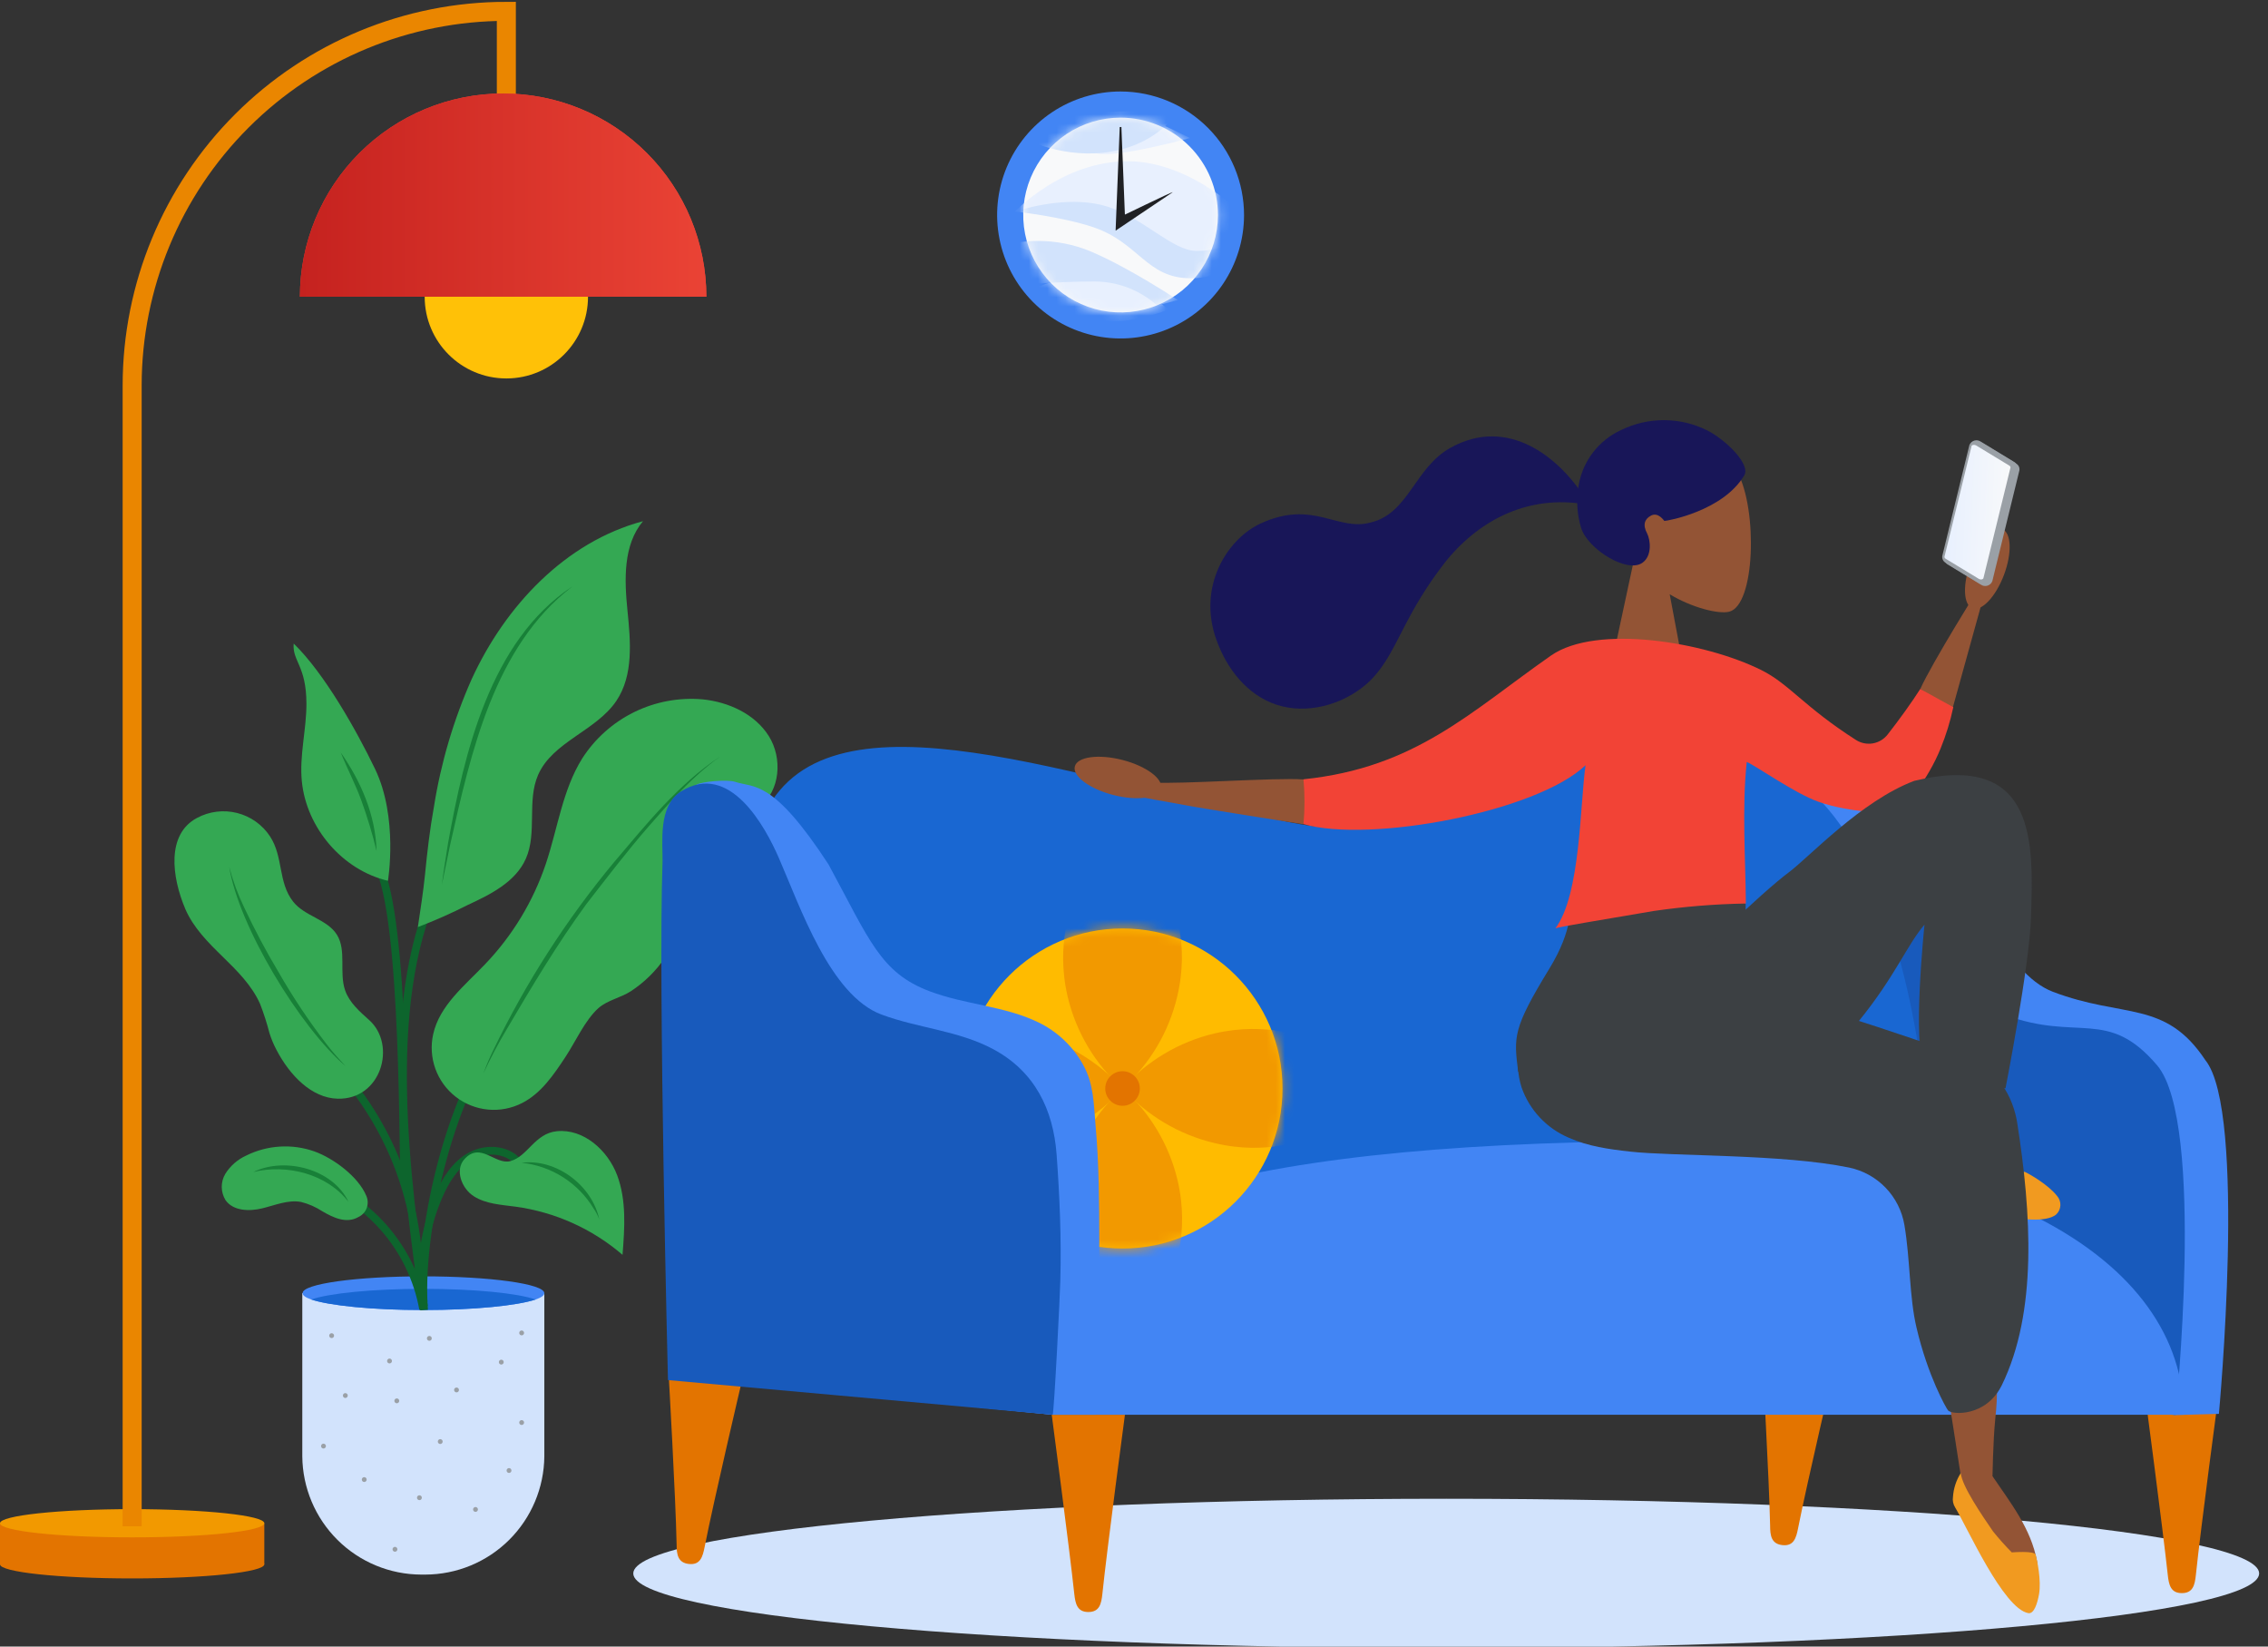 <svg fill="none" height="180" viewBox="0 0 248 180" width="248" xmlns="http://www.w3.org/2000/svg" xmlns:xlink="http://www.w3.org/1999/xlink"><rect x="0" y="0" width="248" height="180" fill="#333333" stroke="none"/><linearGradient id="a" gradientUnits="userSpaceOnUse" x1="32.795" x2="77.238" y1="21.33" y2="21.33"><stop offset="0" stop-color="#c5221f"/><stop offset="1" stop-color="#ea4335"/></linearGradient><linearGradient id="b" gradientUnits="userSpaceOnUse" x1="212.958" x2="219.772" y1="55.737" y2="56.01"><stop offset="0" stop-color="#e8f0fe"/><stop offset="1" stop-color="#f8f9fa"/></linearGradient><clipPath id="c"><path d="m0 7.932c0-4.381 3.551-7.932 7.932-7.932h239.101v180h-247.033z"/></clipPath><mask id="d" height="36" maskUnits="userSpaceOnUse" width="36" x="105" y="101"><path d="m122.746 136.487c9.661 0 17.493-7.833 17.493-17.494s-7.832-17.494-17.493-17.494c-9.662 0-17.494 7.833-17.494 17.494s7.832 17.494 17.494 17.494z" fill="#fb0"/></mask><mask id="e" height="23" maskUnits="userSpaceOnUse" width="23" x="111" y="12"><path clip-rule="evenodd" d="m133.178 23.523c-.004 2.105-.631 4.162-1.803 5.91s-2.836 3.111-4.781 3.914c-1.946.803-4.086 1.012-6.15.599s-3.96-1.428-5.447-2.918-2.499-3.387-2.909-5.451c-.409-2.065-.198-4.205.609-6.149.806-1.944 2.171-3.606 3.921-4.775 1.751-1.169 3.808-1.793 5.913-1.793 2.826.003 5.535 1.128 7.531 3.127 1.997 2 3.118 4.71 3.116 7.536z" fill="#f8f9fa" fill-rule="evenodd"/></mask><g clip-path="url(#c)"><path d="m14.451 172.552c7.981 0 14.451-.691 14.451-1.543s-6.47-1.542-14.451-1.542c-7.981 0-14.451.69-14.451 1.542s6.47 1.543 14.451 1.543z" fill="#e37400"/><path d="m28.902 166.515h-28.902v4.489h28.902z" fill="#e37400"/><path d="m14.451 168.063c7.981 0 14.451-.691 14.451-1.543s-6.47-1.542-14.451-1.542c-7.981 0-14.451.69-14.451 1.542s6.47 1.543 14.451 1.543z" fill="#f29900"/><path d="m55.368 12.001v-10.76c-10.847 0-21.25 4.307-28.923 11.975-7.673 7.668-11.987 18.068-11.994 28.915v124.723" stroke="#ea8600" stroke-miterlimit="10" stroke-width="2.08"/><path d="m55.368 41.371c4.932 0 8.93-3.998 8.93-8.93s-3.998-8.93-8.93-8.93-8.93 3.998-8.93 8.93 3.998 8.93 8.93 8.93z" fill="#ffc107"/><path clip-rule="evenodd" d="m32.795 32.441c0-5.894 2.341-11.546 6.509-15.713 4.167-4.167 9.819-6.508 15.713-6.508s11.546 2.341 15.713 6.508c4.167 4.167 6.509 9.819 6.509 15.713z" fill="#f24336" fill-rule="evenodd"/><path clip-rule="evenodd" d="m32.795 32.441c0-5.894 2.341-11.546 6.509-15.713 4.167-4.167 9.819-6.508 15.713-6.508s11.546 2.341 15.713 6.508c4.167 4.167 6.509 9.819 6.509 15.713z" fill="url(#a)" fill-rule="evenodd"/><path d="m59.521 159.207c-.031 3.434-1.415 6.717-3.851 9.137-2.437 2.42-5.729 3.781-9.164 3.788h-.436c-3.434-.007-6.727-1.368-9.164-3.788s-3.821-5.703-3.851-9.137v-17.839h26.466z" fill="#d2e3fc"/><g fill="#9aa0a6"><path d="m39.827 162.01c.07 0 .138-.028.188-.078.05-.05.078-.118.078-.188 0-.071-.028-.138-.078-.188-.05-.05-.117-.078-.188-.078s-.138.028-.188.078c-.05.05-.078.117-.078.188 0 .07.028.138.078.188.05.05.118.078.188.078z"/><path d="m51.995 165.276c.07 0 .138-.028.188-.078s.078-.118.078-.188c0-.071-.028-.138-.078-.188s-.117-.078-.188-.078c-.071 0-.138.028-.188.078s-.078.117-.078.188c0 .07.028.138.078.188s.117.078.188.078z"/><path d="m49.92 152.213c.071 0 .138-.028.188-.078.05-.05.078-.118.078-.188 0-.071-.028-.138-.078-.188-.05-.05-.117-.078-.188-.078-.07 0-.138.028-.188.078s-.078.117-.078.188c0 .07.028.138.078.188s.117.078.188.078z"/><path d="m48.139 157.856c.07 0 .138-.028.188-.078.05-.05.078-.117.078-.188 0-.07-.028-.138-.078-.188-.05-.05-.117-.078-.188-.078s-.138.028-.188.078c-.05.05-.078.118-.078.188 0 .071.028.138.078.188.05.05.118.078.188.078z"/><path d="m57.041 155.776c.071 0 .138-.028.188-.077.05-.05.078-.118.078-.188 0-.071-.028-.139-.078-.188-.05-.05-.117-.078-.188-.078-.07 0-.138.028-.188.078-.05.049-.078.117-.078.188 0 .07.028.138.078.188.05.049.117.077.188.077z"/><path d="m37.76 152.825c.07 0 .138-.028.188-.078s.078-.118.078-.188c0-.071-.028-.138-.078-.188s-.117-.078-.188-.078c-.071 0-.138.028-.188.078-.05.05-.078.117-.078.188 0 .07.028.138.078.188.05.05.117.078.188.078z"/><path d="m36.264 146.277c.07 0 .138-.028.188-.078.05-.05.078-.117.078-.188 0-.07-.028-.138-.078-.188-.05-.05-.117-.078-.188-.078s-.138.028-.188.078c-.05.05-.078.118-.078.188 0 .071.028.138.078.188.05.05.118.078.188.078z"/><path d="m43.389 153.404c.07 0 .138-.028.188-.078.05-.049.078-.117.078-.188 0-.07-.028-.138-.078-.188-.05-.049-.117-.078-.188-.078s-.138.029-.188.078c-.05.05-.078.118-.078.188 0 .071.028.139.078.188.05.05.118.078.188.078z"/><path d="m57.041 145.979c.071 0 .138-.028.188-.077.05-.05.078-.118.078-.188 0-.071-.028-.139-.078-.189-.05-.049-.117-.077-.188-.077-.07 0-.138.028-.188.077-.05.05-.078.118-.078.189 0 .07.028.138.078.188.05.049.117.077.188.077z"/><path d="m46.948 146.575c.07 0 .138-.028.188-.078s.078-.117.078-.188c0-.07-.028-.138-.078-.188s-.117-.078-.188-.078c-.071 0-.138.028-.188.078-.05.05-.078.118-.078.188 0 .071.028.138.078.188.05.05.117.078.188.078z"/><path d="m43.188 169.632c.07 0 .138-.028.188-.078.05-.05.078-.118.078-.188 0-.071-.028-.138-.078-.188-.05-.05-.118-.078-.188-.078s-.138.028-.188.078c-.05.05-.078.117-.078.188 0 .07.028.138.078.188.05.05.117.078.188.078z"/><path d="m45.862 163.994c.071 0 .138-.028.188-.078s.078-.117.078-.188c0-.07-.028-.138-.078-.188s-.117-.078-.188-.078c-.07 0-.138.028-.188.078s-.078.118-.078.188c0 .071.028.138.078.188s.117.078.188.078z"/><path d="m55.66 161.021c.07 0 .138-.028.188-.078s.078-.117.078-.188-.028-.138-.078-.188-.117-.078-.188-.078c-.071 0-.138.028-.188.078s-.078.117-.078.188.028.138.078.188.117.078.188.078z"/><path d="m35.373 158.351c.07 0 .138-.028.188-.078s.078-.118.078-.188c0-.071-.028-.138-.078-.188s-.117-.078-.188-.078c-.071 0-.138.028-.188.078s-.078.117-.078.188c0 .07.028.138.078.188s.117.078.188.078z"/><path d="m54.813 149.171c.07 0 .138-.028.188-.078.05-.05.078-.118.078-.188 0-.071-.028-.138-.078-.188-.05-.05-.118-.078-.188-.078s-.138.028-.188.078c-.05.05-.078.117-.078.188 0 .07.028.138.078.188.05.05.117.078.188.078z"/><path d="m42.594 149.048c.07 0 .138-.028.188-.078s.078-.117.078-.188c0-.07-.028-.138-.078-.188s-.117-.078-.188-.078c-.071 0-.138.028-.188.078s-.078.118-.078.188c0 .071.028.138.078.188s.117.078.188.078z"/></g><path d="m59.522 141.368c0 .245-.34.479-.952.692-1.957.659-6.712 1.154-12.297 1.154-5.585 0-10.308-.495-12.233-1.154-.617-.213-.952-.447-.952-.692-.027-1.021 5.898-1.84 13.185-1.84 7.287 0 13.249.819 13.249 1.84z" fill="#4285f4"/><path d="m58.569 142.06c-1.957.659-6.712 1.154-12.297 1.154s-10.308-.495-12.233-1.154c1.952-.686 6.718-1.165 12.281-1.165 5.563 0 10.292.479 12.249 1.165z" fill="#1967d2"/><path d="m37.826 117.79c5.367 6.41 8.204 14.562 7.978 22.919" stroke="#0d652d" stroke-miterlimit="10" stroke-width=".846"/><path d="m47.586 97.382c-5.728 12.765-3.191 31.115-1.234 45.427" stroke="#0d652d" stroke-miterlimit="10" stroke-width=".846"/><path d="m54.415 113.302c-5.356 6.85-8.707 21.716-8.042 29.912" stroke="#0d652d" stroke-miterlimit="10" stroke-width=".846"/><path d="m56.87 127.332c-1.064-1.67-3.548-1.931-5.319-1.005-1.771.925-2.851 2.723-3.627 4.537-1.543 3.618-2.094 7.581-1.596 11.483" stroke="#0d652d" stroke-miterlimit="10" stroke-width=".846"/><path d="m50.782 126.721c-1.064 1.175-.314 3.191 1.021 4.047 1.335.857 3.0.931 4.569 1.144 4.326.591 8.389 2.42 11.701 5.265.229-2.92.442-5.951-.585-8.691-1.026-2.739-3.675-5.111-6.59-4.824-2.436.24-3.191 2.766-5.085 3.266-1.686.447-3.26-2.165-5.032-.207z" fill="#34a853"/><path d="m33.67 128.795c3.204 1.013 6.07 2.882 8.29 5.404s3.71 5.602 4.31 8.909" stroke="#0d652d" stroke-miterlimit="10" stroke-width=".846"/><path d="m40.65 93.75c3.553 2.468 3.393 30.141 3.553 35.598" stroke="#0d652d" stroke-miterlimit="10" stroke-width=".846"/><path clip-rule="evenodd" d="m29.465 112.934c-.28-1.082-.623-2.148-1.026-3.191-.899-2.026-2.521-3.627-4.106-5.175-1.585-1.548-3.191-3.159-4.069-5.196-1.489-3.505-2.08-8.185 1.282-9.957 1.341-.721 2.903-.914 4.379-.542 1.476.372 2.76 1.282 3.599 2.553 1.484 2.271.856 5.021 2.537 7.148 1.25 1.595 3.723 1.909 4.787 3.622 1.064 1.712.213 4.122.893 6.079.468 1.335 1.596 2.314 2.659 3.266 2.978 2.712 1.292 8.696-3.489 8.568-2.84-.074-5.239-2.563-6.686-5.35-.31-.584-.564-1.194-.761-1.825z" fill="#34a853" fill-rule="evenodd"/><path clip-rule="evenodd" d="m51.592 74.209c3.665-7.978 10.249-14.977 18.716-17.233-2.175 2.606-2.037 6.382-1.697 9.755s.681 7.079-1.218 9.893c-2.223 3.292-6.973 4.457-8.558 8.1-1.234 2.84-.08 6.297-1.33 9.138-1.122 2.542-3.845 3.909-6.382 5.079-1.766.898-3.579 1.7-5.43 2.404.271-1.867.585-3.798.776-5.697.245-2.494.532-4.989.979-7.446.764-4.825 2.156-9.53 4.143-13.993z" fill="#34a853" fill-rule="evenodd"/><path clip-rule="evenodd" d="m33.508 76.948c0 2.824-.776 5.633-.505 8.446.495 5.095 4.436 9.728 9.419 10.893 0 0 1.149-6.914-1.415-12.233-2.016-4.186-5.532-10.446-8.893-13.701-.17 1.925 1.393 2.404 1.393 6.595z" fill="#34a853" fill-rule="evenodd"/><path clip-rule="evenodd" d="m35.263 132.427c-.718-.473-1.511-.822-2.346-1.031-1.425-.261-2.845.361-4.255.702-1.409.34-3.154.292-3.994-.889-.27-.433-.415-.932-.42-1.442-.005-.511.131-1.013.393-1.451.546-.868 1.333-1.557 2.266-1.984 1.153-.574 2.41-.91 3.695-.988 1.286-.079 2.574.102 3.788.531 2.053.739 4.787 2.739 5.664 4.85.19.423.206.903.045 1.337-.161.434-.487.787-.907.982-1.314.761-2.75.064-3.93-.617z" fill="#34a853" fill-rule="evenodd"/><path clip-rule="evenodd" d="m61.839 115.53c-1.287 1.952-2.659 3.989-4.75 5.053-1.148.587-2.439.835-3.722.715-1.283-.119-2.506-.602-3.526-1.39-1.02-.789-1.794-1.851-2.232-3.064-.438-1.212-.522-2.524-.243-3.782.697-3.149 3.447-5.319 5.686-7.664 2.992-3.127 5.259-6.875 6.638-10.978 1.292-3.851 1.814-8.031 3.957-11.483 1.396-2.184 3.365-3.943 5.691-5.087 2.327-1.143 4.922-1.626 7.504-1.397 2.835.293 5.702 1.596 7.223 4.01 1.521 2.415 1.261 5.994-1.01 7.718-1.627 1.234-3.909 1.351-5.5 2.633-1.266 1.032-1.899 2.659-2.191 4.255-.292 1.596-.308 3.255-.628 4.856-.358 1.714-1.05 3.34-2.036 4.787-.987 1.446-2.248 2.684-3.713 3.643-1.117.729-2.569.979-3.558 1.856-1.473 1.33-2.505 3.675-3.59 5.319z" fill="#34a853" fill-rule="evenodd"/><path d="m78.675 82.756c-2.962 2.127-5.367 4.861-7.744 7.585-2.377 2.723-4.574 5.617-6.803 8.478-3.191 4.372-5.984 9.042-8.739 13.733-.924 1.551-1.767 3.149-2.526 4.787.307-.856.662-1.694 1.064-2.51 3.55-7.379 7.993-14.293 13.228-20.589 3.51-4.127 6.989-8.478 11.536-11.504z" fill="#188038"/><path d="m25.061 94.75c.402 1.537.953 3.032 1.643 4.462 1.122 2.378 2.372 4.755 3.723 7.005 1.576 2.757 3.339 5.403 5.276 7.919.643.846 1.351 1.628 2.074 2.41-4.978-4.255-11.701-15.323-12.717-21.807z" fill="#188038"/><path d="m57.022 127.114c3.803-.489 7.739 2.479 8.51 6.202-.161-.438-.377-.852-.643-1.234-.837-1.377-1.982-2.542-3.343-3.404s-2.904-1.397-4.507-1.564z" fill="#188038"/><path d="m27.693 128.125c3.468-1.697 8.723-.335 10.419 3.271-2.356-3.08-6.76-4.165-10.419-3.271z" fill="#188038"/><path d="m62.537 64.156c-8.51 6.521-11.052 18.174-13.297 28.115l-.925 4.462c.191-1.511.431-3.01.67-4.51 1.787-9.93 4.611-22.137 13.531-28.067z" fill="#188038"/><path d="m37.258 82.256c2.229 3.191 3.808 6.866 3.92 10.776-.451-1.858-1.003-3.691-1.654-5.489-.649-1.808-1.558-3.494-2.266-5.287z" fill="#188038"/><path d="m158.139 180.172c49.095 0 88.893-3.655 88.893-8.165 0-4.509-39.798-8.165-88.893-8.165-49.094 0-88.893 3.656-88.893 8.165 0 4.51 39.799 8.165 88.893 8.165z" fill="#d2e3fc"/><path d="m115.004 154.658s1.916 14.446 2.465 19.575c.118 1.067.31 1.991 1.537 1.991 1.228 0 1.42-.902 1.537-1.991.534-5.129 2.466-19.575 2.466-19.575z" fill="#e37400"/><path d="m73.121 150.362s.763 13.341.865 18.475c0 1.094.134 2.012 1.361 2.135s1.489-.774 1.702-1.852c.993-5.059 4.051-18.049 4.051-18.049z" fill="#e37400"/><path d="m234.574 152.592s1.911 14.447 2.466 19.575c.117 1.067.309 1.991 1.537 1.991 1.227 0 1.419-.897 1.537-1.991.533-5.128 2.465-19.575 2.465-19.575z" fill="#e37400"/><path d="m192.693 148.296s.758 13.342.865 18.481c0 1.094.133 2.006 1.355 2.134 1.223.129 1.495-.773 1.703-1.846.998-5.065 4.05-18.049 4.05-18.049z" fill="#e37400"/><path d="m202.782 151.194s-3.656-39.711-3.202-52.892c.064-1.975-3.997-10.609-1.548-12.162 5.124-3.245 13.342.886 16.304 7.471 1.51 3.202 4.76 12.754 10.14 14.809 7.743 2.946 12.274.849 16.672 7.471 4.568 5.631 1.483 38.67 1.483 38.67l-4.755.134z" fill="#4285f4"/><path d="m195.852 150.895s-.357-43.344.107-56.819c.069-2.023 10.396-3.602 11.986-.315s5.625 15.092 11.255 17.179c8.064 2.988 11.261-.844 16.693 5.539 5.294 6.324 1.991 38.205 1.991 38.205z" fill="#185abc"/><path d="m98.179 140.958 113.138-6.617s.95-51.884-24.741-52.657c-29.096-.907-25.702 12.029-45.421 8.229-22.99-4.429-50.271-15.524-57.47-1.099-7.199 14.425 14.495 52.145 14.495 52.145z" fill="#1967d2"/><path d="m106.303 153.788 8.763.869h123.715c0-16.442-20.424-31.027-66.239-29.773-44.866 1.222-64.249 9.606-64.249 26.054z" fill="#4285f4"/><path d="m122.746 136.486c9.661 0 17.493-7.832 17.493-17.493 0-9.662-7.832-17.494-17.493-17.494-9.662 0-17.494 7.832-17.494 17.494 0 9.661 7.832 17.493 17.494 17.493z" fill="#fb0"/><g fill="#f29900" mask="url(#d)"><path d="m128.225 98.916h-10.945s-1.9 4.205-.534 10.039c.919 3.881 3.01 7.385 5.988 10.038 2.978-2.653 5.068-6.157 5.988-10.038 1.403-5.833-.497-10.039-.497-10.039z"/><path d="m102.678 113.512v10.957s4.205 1.899 10.033.533c3.88-.921 7.384-3.011 10.038-5.987-2.653-2.979-6.157-5.069-10.038-5.988-5.828-1.409-10.033.485-10.033.485z"/><path d="m117.28 139.065h10.951s1.9-4.206.534-10.039c-.921-3.879-3.011-7.381-5.988-10.033-2.993 2.646-5.099 6.149-6.031 10.033-1.371 5.833.534 10.039.534 10.039z"/><path d="m142.819 124.469v-10.956s-4.205-1.895-10.033-.534c-3.881.919-7.385 3.01-10.038 5.988 2.655 2.976 6.158 5.066 10.038 5.987 5.839 1.415 10.033-.485 10.033-.485z"/></g><path d="m122.747 120.882c1.043 0 1.889-.846 1.889-1.889s-.846-1.889-1.889-1.889c-1.044 0-1.89.846-1.89 1.889s.846 1.889 1.89 1.889z" fill="#e37400"/><path d="m79.967 151.172s-3.656-39.715-3.202-52.892c.069-1.98-.907-9.019-.608-12.493.534-.347 3.389-.598 4.216-.32 2.081.694 4.093-.368 10.22 9.024 4.488 8.272 5.668 11.843 11.069 13.876 3.874 1.467 8.197 1.601 11.879 3.394 2.074 1.003 3.786 2.626 4.899 4.643 1.18 2.135 1.148 4.269 1.356 6.607.379 4.205.4 8.453.411 12.674 0 6.294-.13 12.584-.39 18.871v.101h-4.75z" fill="#4285f4"/><path d="m73.04 150.869s-1.083-43.174-.592-56.649c.043-2.023-.534-6.132 2.023-7.706 5.337-3.319 9.2 3.874 10.673 7.226 2.359 5.411 5.63 15.087 11.255 17.173 4.061 1.505 8.373 1.735 12.2 3.779 4.589 2.454 6.569 6.644 6.937 11.489.337 4.617.534 9.19.406 13.833 0 .875-.683 14.66-.843 14.644z" fill="#185abc"/><path clip-rule="evenodd" d="m182.578 64.964c2.455 1.484 5.379 2.199 6.511 1.905 2.844-.731 3.106-11.127.907-15.231s-13.48-5.881-14.073 2.236c-.203 2.823.982 5.337 2.733 7.391l-3.138 14.612h9.109z" fill="#935435" fill-rule="evenodd"/><path clip-rule="evenodd" d="m173.802 55.219c-3.122-5.31-8.934-9.793-15.237-6.244-3.89 2.188-4.536 7.157-8.688 8.144-3.655 1.003-6.292-2.551-12.05.117-3.624 1.681-6.938 6.879-4.803 12.739 1.105 3.095 3.314 5.977 6.521 7.05 3.304 1.11 7.168.048 9.777-2.161 2.21-1.868 3.309-4.675 4.67-7.162 1.198-2.28 2.606-4.444 4.205-6.463 3.843-4.648 9.169-7.135 15.199-6.1l.432.08c.219.043.246-.16.369-.336-.032-.005-.39.336-.395.336z" fill="#181658" fill-rule="evenodd"/><path clip-rule="evenodd" d="m186.654 47.038c-1.452-.721-3.051-1.1-4.672-1.107-1.622-.007-3.224.357-4.683 1.064-1.213.548-2.273 1.385-3.088 2.437-.814 1.052-1.359 2.288-1.587 3.599-.282 1.555-.193 3.155.262 4.67.72 2.316 5.043 5.027 6.724 3.81 1.067-.774.859-2.487.496-3.202-.534-.982-.219-1.601.416-1.937.811-.448 1.447.582 1.473.576.299 0 6.404-1.067 8.736-4.984.726-1.233-2.108-3.949-4.077-4.926z" fill="#181658" fill-rule="evenodd"/><path d="m213.226 127.414c3.373.459 7.023.63 10.14 2.556 1.638 1.004.533 1.916-.817 1.943-3.493-.042-6.976-.365-10.417-.966-1.222-.24-.587-2.556 1.094-3.533z" fill="#935435"/><path d="m209.344 128.273c.256.897.733 1.716 1.387 2.38.254.305.608.51.998.577 2.45.432 10.919 3.255 13.091 1.553.142-.129.258-.284.34-.457s.129-.361.138-.552c.009-.192-.019-.383-.084-.563-.064-.181-.164-.346-.292-.488-.956-1.217-2.973-2.364-3.496-2.61-.416-.197-1.911 1.783-1.911 1.783-1.027.053-2.057.053-3.084 0-2.065-.262-5.951-.748-7.087-1.623z" fill="#f19a20"/><path d="m213.021 152.464c.502 3.202 1.02 6.436 1.5 9.606.272 1.788 1.532 2.669 3.293 1.601.091-2.903.091-5.763.373-8.677.269-2.308.23-4.641-.117-6.938-.149-.752.155-.88-.614-.987-.768-.107-1.99 1.201-2.375 1.692-.896 1.179-1.019 3.079-2.06 3.703z" fill="#935435"/><path d="m217.894 161.404c1.9 2.823 4.195 5.662 4.851 9.291.342 1.889-1.067 1.67-1.995.683-2.291-2.637-4.367-5.453-6.207-8.421-.672-1.089 1.5-2.156 3.351-1.553z" fill="#935435"/><path d="m214.406 161.03c-.5.787-.794 1.689-.854 2.62-.06.392.022.793.23 1.131 1.307 2.135 5.267 11.074 8.005 11.565.64.117 1.003-1.105 1.174-2.055.272-1.521-.213-3.794-.374-4.344-.133-.443-2.604-.24-2.604-.24-.723-.732-1.409-1.499-2.054-2.3-1.18-1.724-3.4-4.942-3.523-6.377z" fill="#f19a20"/><path d="m126.948 86.201c.271-1.059-1.617-2.458-4.218-3.125-2.601-.667-4.93-.349-5.201.71-.272 1.059 1.617 2.458 4.218 3.125 2.6.667 4.929.349 5.201-.71z" fill="#935435"/><path d="m219.126 62.855c.9-2.389.815-4.631-.189-5.01s-2.547 1.252-3.447 3.64c-.899 2.389-.815 4.631.189 5.01 1.004.378 2.547-1.252 3.447-3.64z" fill="#935435"/><path d="m142.53 85.206c-3.154-.213-13.31.534-16.464.342-1.104-.075-2.604.758-2.375 1.254.123.262 4.526.934 6.074 1.249 1.179.245 12.738 2.055 12.738 2.055s.966-1.494.998-2.071c.043-.747-.971-2.829-.971-2.829z" fill="#935435"/><path d="m209.977 75.318c1.296-2.882 6.59-11.346 6.59-11.346l.598.272-3.736 13.486z" fill="#935435"/><path d="m166.009 117.162c-.48-3.826-.613-4.696 3.432-11.308 2.641-4.323 2.231-6.853 2.231-6.853s8.165-.849 13.645-.849c5.086 0 5.561.635 5.561.635s.214 8.795-.592 9.51c-4.125 3.309-24.277 8.864-24.277 8.864z" fill="#3c4043"/><path d="m209.974 75.318c-.811 1.292-2.316 3.389-3.57 4.984-.401.511-.978.855-1.618.964-.641.108-1.299-.026-1.845-.377-5.679-3.629-7.301-6.121-10.332-7.631-6.212-3.101-18.044-5.048-23.001-1.601-8.795 6.143-14.826 12.274-27.079 13.534.154 1.629.154 3.27 0 4.899 7.248 2.092 25.494-1.323 30.846-6.436-.613 4.269-.533 14.169-3.298 17.83.534-.187 4.408-.812 10.743-1.895 3.341-.486 6.71-.759 10.086-.817-.032-4.76-.443-10.455.096-15.476 1.036.432 5.214 3.416 7.835 4.349 3.559 1.265 8.245 1.259 8.245 1.259 1.067-.262 3.773-3.736 5.123-7.098.595-1.455 1.058-2.961 1.382-4.499z" fill="#f24336"/><path d="m216.357 63.715-3.596-2.188c-.137-.071-.246-.185-.314-.323-.067-.138-.088-.294-.06-.446l2.962-12.104c.047-.117.119-.223.213-.308.094-.085.205-.148.327-.183.121-.035.249-.043.374-.021.124.021.243.071.345.145l3.597 2.188c.136.071.245.183.313.32.067.137.088.293.061.443l-2.973 12.109c-.047.116-.12.22-.212.304-.093.084-.203.146-.323.181s-.247.043-.37.023c-.124-.02-.241-.068-.344-.14z" fill="#9aa0a6"/><path d="m216.593 63.907-3.597-2.188c-.135-.072-.245-.185-.312-.324s-.088-.294-.061-.445l2.962-12.104c.046-.118.119-.223.213-.308.093-.085.205-.148.326-.183.122-.035.25-.043.374-.022.125.021.243.071.346.145l3.597 2.188c.136.07.245.183.312.32.068.137.089.293.061.443l-2.961 12.109c-.047.117-.12.223-.214.308-.093.085-.205.148-.326.183-.122.035-.25.043-.374.021-.125-.021-.243-.071-.346-.145z" fill="#9aa0a6"/><path d="m216.597 63.347c-.081-.007-.16-.033-.23-.075l-3.602-2.183c-.042-.02-.077-.05-.103-.089-.025-.039-.039-.084-.041-.13l2.962-12.109c0-.075.144-.133.283-.128.081.004.16.028.229.069l3.603 2.188c.041.02.077.051.102.089.026.039.04.084.042.13l-2.962 12.104c-.022.08-.144.139-.283.134z" fill="url(#b)"/><path d="m222.085 100.293c-.171 5.31-2.786 18.678-2.786 18.678s-8.506-1.638-8.859-2.135c-1.371-2.711 0-15.754 0-15.754-1.894 2.178-3.169 5.588-7.156 10.508-1.601 1.959-12.093 3.907-15.012 3.955-2.167.032-5.177.144-6.233-1.985-.248-.449-.375-.954-.369-1.467.006-.512.144-1.015.401-1.458.242-.748.386-1.525.427-2.311 1.398-2.535 10.278-10.865 13.096-12.957 2.199-1.633 7.919-7.824 13.731-10.006 13.459-3.25 13.016 6.847 12.76 14.932z" fill="#3c4043"/><path d="m220.574 122.728c-.411-2.641-2.108-6.169-6.084-7.402-2.481-.768-8.966-3.057-12.274-4.039-5.438-1.601-8.395-2.317-14.265-3.976-4.226-1.256-8.703-1.412-13.006-.454-2.62.646-5.283 1.697-7.049 3.832-.9 1.135-1.508 2.473-1.773 3.897-.265 1.423-.179 2.89.252 4.273.429 1.23 1.11 2.357 2.001 3.307s1.97 1.704 3.17 2.211c2.102.94 4.403 1.26 6.671 1.511 4.691.533 16.714.251 23.983 1.75 1.52.317 2.91 1.085 3.988 2.204 1.077 1.118 1.793 2.536 2.053 4.067.64 3.735.534 7.935 1.329 11.244 1.227 5.251 3.25 8.816 3.453 9.041.41.458 4.13.741 5.87-2.765 3.906-8.005 3.234-18.78 1.681-28.701z" fill="#3c4043"/><path clip-rule="evenodd" d="m136.033 23.524c-.005 2.669-.8 5.277-2.286 7.494-1.487 2.217-3.597 3.944-6.064 4.962-2.467 1.018-5.181 1.282-7.798.759s-5.02-1.811-6.906-3.7c-1.886-1.889-3.169-4.295-3.688-6.913s-.25-5.331.772-7.797c1.023-2.465 2.753-4.572 4.972-6.055 2.22-1.482 4.829-2.273 7.498-2.273 3.583.006 7.016 1.434 9.548 3.969 2.531 2.535 3.952 5.972 3.952 9.554z" fill="#4285f4" fill-rule="evenodd"/><path clip-rule="evenodd" d="m133.18 23.523c-.004 2.105-.631 4.162-1.803 5.91s-2.836 3.111-4.781 3.914c-1.946.803-4.086 1.012-6.15.599s-3.96-1.428-5.447-2.918-2.5-3.387-2.909-5.451c-.409-2.065-.198-4.205.609-6.149.806-1.944 2.171-3.606 3.921-4.775 1.751-1.169 3.808-1.793 5.913-1.793 2.826.003 5.535 1.128 7.531 3.127 1.997 2 3.118 4.71 3.116 7.536z" fill="#f8f9fa" fill-rule="evenodd"/><g mask="url(#e)"><path clip-rule="evenodd" d="m130.123 15.088s-8.036 2.225-10.186 1.674c-2.151-.551-1.883-.916-1.883-.916l8.036-2.705z" fill="#e8f0fe" fill-rule="evenodd"/><path clip-rule="evenodd" d="m110.998 23.125s4.338-4.426 9.382-3.776c5.217.669 6.028 5.839 9.003 6.116 4.734.436 7.777-1.576 7.777-1.576s.27 6.529-6.975 6.529c-4.838 0-5.646-3.915-10.67-5.592-3.469-1.16-8.517-1.701-8.517-1.701z" fill="#d2e3fc" fill-rule="evenodd"/><path d="m110.998 23.125s5.132-5.497 12.31-5.497 13.145 6.336 13.145 6.336-.595 3.466-5.616 3.466c-2.613 0-5.747-3.567-9.737-4.841-3.668-1.173-8.212-.078-10.102.537z" fill="#e8f0fe"/><path d="m127.803 33.839s-3.827-3.259-9.169-3.418c-5.342-.159-7.935 2.833-7.935 2.833s9.538 2.272 12.449 1.795c1.59-.238 3.15-.644 4.655-1.21z" fill="#e8f0fe"/><g fill="#d2e3fc"><path d="m107.891 27.428c3.604-1.453 7.63-1.453 11.234 0 4.247 1.762 9.68 5.376 9.68 5.376l-2.272.598c-1.872-1.681-4.296-2.617-6.813-2.63-4.182 0-7.776.358-7.776.358z"/><path d="m111.953 15.118s4.422 2.39 9.68 1.433c5.257-.957 7.171-4.422 7.171-4.422s-9.805-.24-12.55.835c-1.505.565-2.947 1.287-4.301 2.154z"/></g></g><path d="m122.622 13.882.413 10.356-.751-.436c0 .027 5.964-2.904 5.947-2.786l-6.241 4.199.037-.97.413-10.356z" fill="#202124"/></g></svg>